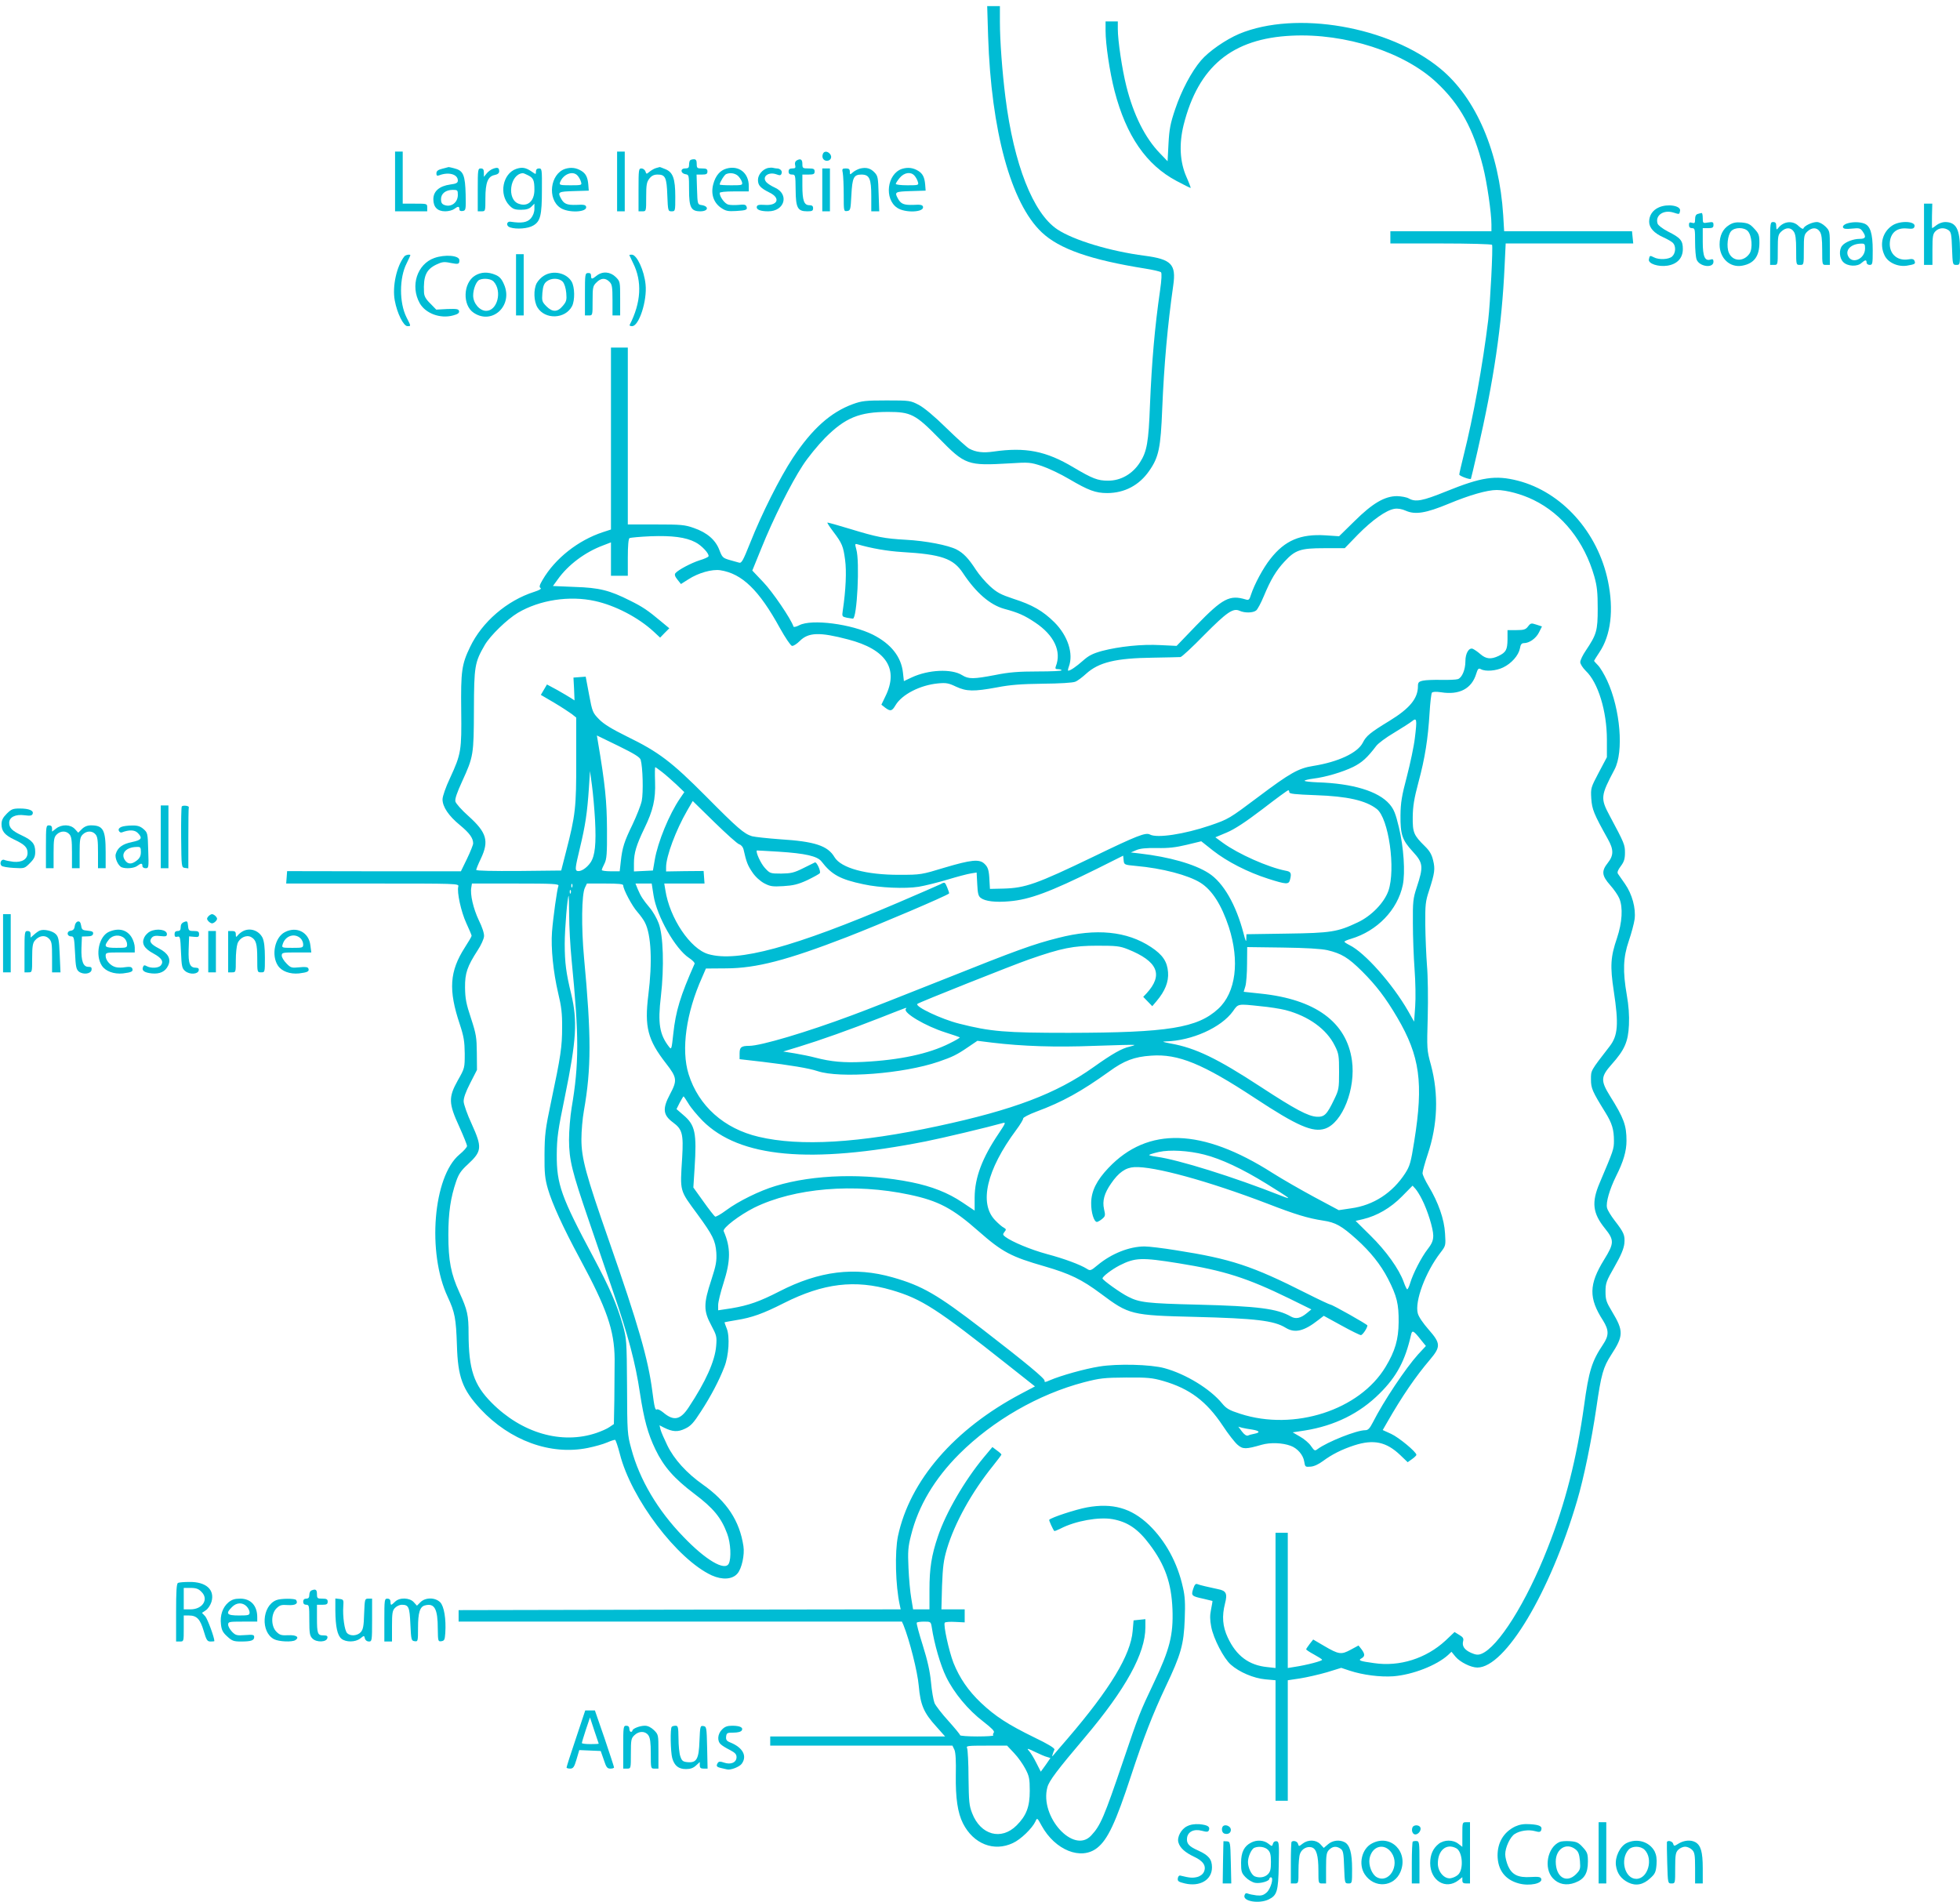 <?xml version="1.0" standalone="no"?>
<!DOCTYPE svg PUBLIC "-//W3C//DTD SVG 20010904//EN"
 "http://www.w3.org/TR/2001/REC-SVG-20010904/DTD/svg10.dtd">
<svg version="1.0" xmlns="http://www.w3.org/2000/svg"
 width="1280pt" height="1242pt" viewBox="0 0 1280 1242"
 preserveAspectRatio="xMidYMid meet">
<g transform="translate(0,1242) scale(0.1,-0.1)"
fill="#00bcd4" stroke="none">
<path d="M6453 12183 c20 -617 149 -1090 350 -1280 115 -109 319 -180 676
-237 51 -8 98 -19 103 -24 6 -6 4 -49 -6 -118 -35 -243 -54 -462 -66 -749 -9
-243 -20 -304 -65 -374 -48 -76 -126 -121 -210 -120 -66 0 -100 13 -225 87
-179 107 -313 133 -522 103 -68 -10 -115 -4 -158 19 -14 7 -81 68 -150 135
-78 77 -146 133 -180 151 -54 28 -59 29 -210 29 -138 0 -162 -3 -220 -24 -145
-53 -266 -161 -392 -351 -84 -127 -204 -366 -278 -553 -49 -122 -57 -137 -75
-131 -11 3 -40 11 -64 18 -40 12 -45 17 -63 64 -25 66 -80 114 -167 144 -59
21 -84 23 -249 23 l-182 0 0 578 0 577 -55 0 -55 0 0 -594 0 -594 -52 -17
c-162 -53 -313 -172 -394 -311 -21 -35 -24 -48 -14 -54 8 -5 -7 -14 -41 -25
-179 -57 -341 -197 -419 -360 -55 -114 -61 -158 -58 -415 3 -260 0 -283 -73
-441 -28 -59 -49 -120 -49 -139 0 -49 40 -108 113 -168 63 -52 87 -85 87 -120
0 -9 -18 -54 -40 -100 l-40 -82 -568 0 -567 1 -3 -41 -3 -40 564 0 c551 0 565
0 560 -19 -10 -38 18 -165 52 -239 19 -41 35 -79 35 -83 0 -5 -20 -39 -44 -76
-100 -156 -109 -277 -33 -503 26 -79 31 -111 32 -190 0 -94 0 -96 -45 -175
-62 -111 -61 -150 9 -302 28 -62 51 -119 51 -127 0 -8 -22 -33 -50 -56 -171
-143 -212 -641 -76 -930 47 -101 54 -140 60 -315 6 -209 36 -289 153 -416 193
-207 458 -304 701 -255 45 9 102 25 127 36 25 11 48 18 52 17 4 -1 18 -42 31
-92 74 -293 375 -689 600 -793 69 -31 135 -27 168 12 28 32 48 123 39 179 -25
166 -109 292 -265 402 -105 74 -188 165 -232 256 -20 41 -40 87 -44 102 l-7
29 29 -15 c56 -28 91 -30 138 -7 37 17 56 38 104 113 64 98 119 203 152 289
30 74 37 201 16 252 -9 22 -15 40 -14 41 2 1 36 7 77 14 101 16 174 42 310
111 258 130 464 155 704 85 197 -58 293 -120 759 -489 l177 -140 -89 -47
c-438 -231 -729 -568 -806 -932 -21 -104 -16 -320 12 -449 l6 -28 -1444 -2
-1443 -3 0 -38 0 -37 1448 0 1447 0 10 -22 c40 -99 92 -305 100 -397 11 -126
33 -177 116 -268 l56 -63 -571 0 -571 0 0 -30 0 -30 595 0 595 0 13 -27 c8
-19 11 -73 9 -166 -2 -149 12 -246 47 -315 68 -134 202 -187 326 -128 51 23
126 96 147 141 11 25 12 25 40 -27 88 -161 258 -229 363 -146 69 54 121 165
222 473 81 246 141 401 226 581 99 208 118 274 124 440 4 103 2 149 -12 208
-35 160 -114 304 -222 408 -116 110 -237 144 -404 114 -75 -14 -231 -65 -247
-81 -3 -3 24 -63 33 -73 2 -2 20 5 42 16 97 50 250 77 339 61 99 -18 166 -64
241 -164 102 -135 143 -253 150 -425 6 -167 -18 -262 -121 -478 -92 -194 -99
-210 -201 -512 -125 -368 -148 -422 -209 -487 -114 -124 -338 123 -286 315 11
42 63 111 246 327 266 315 394 548 394 717 l0 54 -39 -4 -38 -4 -6 -69 c-13
-157 -147 -379 -425 -703 -43 -49 -83 -97 -90 -105 -12 -14 -13 -14 -8 1 3 10
8 24 12 32 3 9 -35 33 -130 79 -172 84 -256 138 -350 227 -83 79 -139 161
-179 260 -30 77 -68 251 -57 263 4 5 35 7 69 5 l61 -3 0 43 0 42 -76 0 -76 0
4 153 c5 127 10 167 32 242 51 170 162 370 299 540 31 39 57 73 57 76 0 3 -13
15 -30 27 l-29 22 -56 -67 c-126 -152 -248 -362 -300 -517 -42 -124 -55 -209
-55 -347 l0 -129 -54 0 -53 0 -12 73 c-7 39 -15 128 -18 197 -5 108 -3 138 17
215 47 190 153 368 315 530 220 219 517 390 814 468 105 27 131 30 276 31 139
1 170 -2 240 -22 174 -50 284 -133 390 -292 36 -55 80 -111 98 -126 34 -29 53
-29 157 1 56 16 136 13 189 -7 44 -16 81 -59 88 -101 6 -37 7 -38 42 -35 22 1
53 16 80 36 58 43 122 76 205 103 127 41 210 23 301 -64 l48 -46 28 20 c16 11
29 24 29 28 0 19 -115 114 -165 137 l-55 25 27 47 c100 175 189 304 281 412
72 85 71 107 -8 197 -36 41 -65 83 -71 106 -21 78 50 269 147 395 36 47 36 47
31 127 -5 93 -44 203 -107 308 -22 36 -40 75 -40 86 0 10 15 66 34 123 65 194
72 392 21 583 -27 98 -27 104 -21 315 3 118 1 269 -5 335 -5 66 -10 185 -11
265 -1 131 1 153 25 225 37 115 40 140 26 197 -9 38 -23 62 -54 92 -73 72 -80
89 -79 191 1 70 9 120 37 225 43 158 63 288 73 455 4 66 11 125 15 131 6 7 26
8 61 3 119 -19 200 24 229 122 10 32 15 37 30 29 30 -17 100 -11 145 11 55 26
101 79 110 124 4 26 11 35 26 35 35 0 78 30 98 69 l20 40 -37 12 c-33 11 -37
10 -54 -12 -15 -20 -27 -24 -76 -24 l-58 0 0 -61 c-1 -68 -10 -84 -59 -108
-49 -23 -81 -20 -118 12 -18 16 -41 31 -50 35 -25 9 -48 -29 -48 -81 0 -55
-22 -108 -49 -117 -12 -4 -61 -6 -109 -5 -48 1 -102 -1 -119 -5 -28 -6 -33
-12 -33 -36 0 -80 -53 -145 -185 -226 -128 -78 -153 -99 -175 -143 -34 -67
-161 -126 -324 -152 -96 -15 -151 -46 -357 -201 -192 -144 -195 -146 -317
-188 -168 -57 -346 -84 -392 -59 -28 15 -83 -6 -370 -145 -372 -179 -444 -204
-586 -208 l-89 -2 -3 50 c-3 72 -9 92 -34 115 -33 31 -87 25 -259 -26 -151
-46 -157 -47 -294 -47 -218 -1 -382 44 -425 115 -44 75 -129 103 -355 117 -82
6 -165 15 -184 20 -52 16 -93 51 -301 261 -225 226 -308 289 -515 390 -101 50
-152 81 -183 113 -41 42 -44 48 -65 161 l-22 117 -40 -3 -40 -3 4 -74 3 -75
-23 15 c-13 9 -54 32 -90 53 l-67 36 -20 -34 -20 -34 87 -51 c47 -28 99 -62
115 -74 l29 -23 0 -280 c1 -306 -5 -358 -66 -594 l-32 -125 -277 -3 c-166 -1
-278 1 -278 7 0 5 13 38 30 73 55 116 39 171 -81 279 -44 39 -82 82 -85 95 -4
16 10 57 44 131 74 162 76 173 77 468 1 285 5 309 71 423 36 62 146 168 216
210 142 84 337 114 504 77 132 -29 282 -107 382 -199 l43 -40 30 31 30 30 -53
44 c-87 73 -121 96 -204 137 -133 67 -200 84 -361 89 l-142 6 32 44 c67 94
177 177 295 221 l52 20 0 -109 0 -109 55 0 55 0 0 119 c0 76 4 122 11 127 6 3
69 9 139 12 139 5 228 -6 291 -39 40 -20 92 -75 86 -92 -1 -5 -27 -17 -58 -26
-56 -18 -139 -62 -158 -84 -7 -9 -4 -21 13 -42 l23 -29 49 31 c65 42 154 67
208 59 142 -22 253 -129 390 -379 34 -61 69 -113 78 -115 9 -2 32 13 51 32 57
57 130 59 316 10 249 -65 332 -192 243 -372 l-26 -54 24 -19 c35 -26 45 -24
68 15 42 71 161 132 278 143 53 5 69 2 117 -21 69 -32 116 -33 268 -5 87 17
158 22 299 24 110 1 196 6 212 13 16 6 47 30 71 52 83 75 193 102 437 105 91
2 171 3 179 4 8 0 78 65 155 144 149 150 189 178 232 158 33 -15 86 -14 107 2
9 6 32 49 51 95 45 108 80 166 134 224 71 77 105 88 261 88 l133 0 86 89 c95
96 184 159 238 168 22 4 49 -1 74 -12 62 -28 133 -16 280 45 137 57 252 90
314 90 63 0 164 -27 241 -65 189 -92 332 -272 397 -500 18 -64 22 -105 22
-210 0 -144 -7 -168 -78 -274 -20 -29 -36 -63 -36 -75 0 -12 16 -37 36 -57 80
-75 138 -263 138 -449 l0 -115 -53 -100 c-52 -99 -53 -101 -49 -170 5 -71 16
-99 108 -264 39 -69 39 -107 0 -156 -43 -54 -39 -84 15 -145 25 -28 52 -67 60
-87 25 -59 19 -157 -15 -259 -42 -123 -46 -182 -21 -347 33 -216 27 -290 -27
-360 -126 -163 -122 -156 -122 -216 0 -58 8 -77 94 -216 44 -71 56 -112 56
-185 0 -55 -3 -62 -94 -277 -53 -125 -45 -196 35 -295 62 -77 61 -97 -5 -204
-100 -162 -102 -251 -7 -398 39 -63 39 -98 0 -156 -73 -109 -93 -172 -124
-400 -48 -344 -122 -637 -238 -930 -139 -355 -324 -649 -434 -691 -21 -8 -36
-6 -66 7 -44 20 -60 44 -52 76 5 18 -1 27 -25 41 l-31 19 -59 -56 c-127 -117
-300 -172 -467 -147 -96 13 -106 18 -80 32 22 13 21 28 -2 59 l-19 24 -52 -28
c-61 -33 -77 -31 -174 26 l-70 41 -23 -29 c-12 -16 -23 -32 -23 -35 0 -3 22
-18 50 -33 27 -15 52 -30 54 -35 5 -7 -100 -35 -181 -47 l-43 -7 0 442 0 441
-40 0 -40 0 0 -441 0 -442 -54 6 c-120 12 -202 73 -258 193 -34 73 -39 139
-18 222 17 65 8 84 -46 94 -61 13 -118 26 -135 33 -11 4 -18 -4 -27 -32 -14
-44 -10 -47 68 -64 30 -7 56 -13 58 -14 1 -1 -3 -26 -9 -55 -8 -39 -8 -67 1
-114 15 -78 82 -207 128 -247 55 -49 149 -89 225 -96 l67 -6 0 -393 0 -394 40
0 40 0 0 393 0 394 80 12 c44 7 123 25 175 40 l94 29 54 -18 c88 -29 201 -43
287 -37 126 10 282 71 357 139 l22 21 27 -33 c30 -35 100 -70 142 -70 182 0
475 490 651 1088 44 147 95 397 126 607 32 222 45 266 97 347 81 124 82 156 6
282 -38 63 -43 78 -43 131 0 55 5 69 59 163 43 75 60 117 64 151 5 55 -3 72
-64 151 -23 30 -46 67 -49 82 -9 34 17 122 59 207 48 95 68 164 68 231 0 101
-17 148 -108 293 -62 100 -60 126 11 206 85 95 108 148 113 258 3 62 -2 126
-14 195 -27 156 -24 245 13 353 17 50 34 113 38 142 9 71 -16 164 -63 231 -20
29 -41 59 -46 66 -6 9 0 25 19 50 21 28 27 47 27 87 0 52 -3 61 -100 242 -61
114 -59 130 32 302 61 116 38 393 -48 580 -19 41 -46 86 -60 100 -14 14 -26
28 -26 29 0 2 16 27 35 56 75 111 95 277 56 465 -66 320 -301 582 -589 656
-146 37 -236 24 -470 -71 -153 -62 -198 -70 -242 -45 -14 8 -48 14 -76 15 -81
0 -160 -46 -279 -164 l-100 -98 -90 6 c-162 10 -264 -33 -358 -153 -48 -60
-105 -167 -127 -234 -10 -33 -15 -38 -34 -32 -106 32 -151 8 -324 -170 l-128
-133 -105 5 c-122 7 -271 -9 -382 -38 -61 -17 -87 -30 -125 -64 -43 -38 -82
-65 -96 -65 -3 0 -1 12 4 26 32 84 -6 202 -94 290 -76 75 -144 114 -269 154
-81 27 -106 40 -151 81 -30 27 -71 75 -92 107 -50 77 -82 110 -128 134 -56 28
-200 56 -330 63 -141 8 -188 17 -365 71 -79 24 -146 43 -148 41 -1 -2 15 -28
38 -58 59 -78 66 -96 78 -185 10 -74 5 -196 -15 -330 -6 -40 -5 -41 26 -48 18
-3 36 -6 40 -6 27 0 46 374 22 453 -9 34 -9 37 6 33 92 -27 196 -45 292 -51
258 -15 336 -42 399 -138 85 -128 176 -207 269 -233 93 -25 133 -43 203 -90
123 -82 173 -188 134 -286 -5 -14 -2 -18 13 -18 12 0 23 -3 25 -7 3 -5 -68 -8
-156 -8 -126 0 -188 -5 -277 -23 -142 -27 -174 -28 -217 -1 -69 43 -220 36
-329 -15 l-51 -24 -6 54 c-11 105 -78 189 -196 249 -140 70 -400 104 -481 62
-19 -10 -36 -14 -38 -9 -16 50 -138 229 -197 290 l-72 76 59 145 c77 192 193
423 270 541 34 53 100 133 147 181 131 131 223 169 411 169 148 0 179 -16 329
-169 175 -179 188 -183 466 -167 123 8 134 7 208 -17 42 -14 123 -52 180 -86
124 -73 172 -91 247 -91 114 0 210 51 275 145 63 90 75 151 85 405 12 289 35
546 72 806 20 138 -12 171 -187 194 -224 29 -463 101 -570 172 -158 105 -284
424 -339 863 -21 167 -36 370 -36 492 l0 103 -42 0 -41 0 6 -197z m2787 -4582
c-6 -53 -30 -166 -52 -251 -34 -128 -41 -172 -42 -255 -1 -125 11 -161 80
-236 69 -75 71 -98 26 -234 -24 -73 -26 -94 -25 -235 0 -85 5 -220 11 -300 6
-80 8 -189 4 -243 l-7 -99 -39 69 c-102 178 -284 383 -383 431 -18 9 -33 19
-33 22 0 4 19 12 43 19 171 51 304 189 338 351 17 82 6 247 -25 376 -22 92
-33 119 -62 153 -73 84 -240 135 -471 142 -46 2 -83 6 -83 10 0 4 25 10 56 14
81 10 190 42 262 77 57 29 90 58 150 137 13 17 64 55 115 85 51 31 103 64 117
75 33 27 35 15 20 -108z m-5056 -143 c14 -48 18 -214 7 -268 -6 -29 -34 -99
-60 -154 -54 -111 -67 -150 -77 -243 l-7 -63 -58 0 c-33 0 -59 4 -59 8 0 5 8
24 18 43 14 29 17 62 16 224 -1 181 -12 294 -60 576 l-6 36 140 -68 c106 -52
141 -74 146 -91z m140 -80 c22 -17 64 -54 93 -81 l52 -50 -28 -41 c-70 -102
-145 -284 -165 -401 l-12 -70 -62 -3 -62 -3 0 54 c0 67 16 119 68 227 57 117
74 190 70 305 -2 52 -1 95 1 95 2 0 22 -14 45 -32z m-438 -313 c8 -157 0 -233
-29 -277 -26 -38 -67 -64 -89 -55 -13 5 -11 24 18 144 37 153 49 235 60 398
l7 110 13 -95 c7 -52 16 -154 20 -225z m4534 181 c0 -10 37 -14 173 -19 205
-7 326 -34 398 -90 78 -60 125 -393 76 -535 -28 -78 -111 -164 -201 -206 -131
-62 -173 -69 -463 -73 l-263 -4 -1 -32 c0 -23 -5 -13 -18 38 -49 187 -132 332
-228 393 -92 59 -257 106 -448 128 l-60 7 35 15 c25 11 64 15 135 14 75 -2
124 4 195 21 l95 23 77 -61 c92 -72 226 -141 361 -184 116 -37 133 -38 141 -8
12 45 7 55 -29 61 -113 22 -309 109 -409 182 l-49 36 74 31 c52 22 121 67 234
153 88 68 163 123 168 123 4 1 7 -5 7 -13z m-3592 -340 c13 -4 25 -19 28 -34
18 -81 27 -104 57 -148 19 -29 50 -57 77 -72 40 -21 54 -23 125 -19 65 4 96
11 157 39 41 20 78 40 82 46 8 13 -21 75 -32 70 -4 -2 -38 -19 -77 -38 -60
-30 -80 -34 -143 -35 -72 0 -74 1 -107 37 -27 29 -62 106 -52 114 1 0 65 -3
142 -8 174 -11 253 -29 280 -64 66 -86 122 -117 275 -149 105 -23 270 -30 360
-16 41 7 126 28 189 47 63 19 131 37 152 40 l37 6 4 -76 c3 -61 7 -78 23 -90
29 -22 96 -30 186 -22 133 11 265 60 572 212 l172 86 3 -30 c3 -29 4 -30 80
-37 172 -15 342 -60 422 -110 76 -48 137 -144 185 -289 72 -223 46 -428 -69
-534 -136 -125 -327 -156 -976 -157 -416 0 -511 8 -716 60 -116 29 -291 112
-273 129 8 9 627 255 728 290 214 75 292 90 446 90 124 0 147 -2 200 -23 197
-79 234 -167 122 -289 l-21 -22 30 -31 29 -30 28 33 c55 65 80 126 75 189 -5
69 -35 114 -111 164 -157 104 -358 124 -606 60 -163 -41 -270 -80 -746 -270
-253 -101 -523 -207 -600 -235 -297 -111 -597 -200 -672 -200 -52 0 -63 -9
-63 -49 l0 -38 148 -17 c183 -22 304 -42 361 -61 147 -49 560 -17 789 61 93
32 120 45 196 97 l59 40 96 -12 c200 -24 414 -31 670 -21 140 5 256 8 259 6 2
-2 -12 -7 -30 -11 -51 -11 -113 -46 -238 -135 -242 -172 -521 -278 -1015 -384
-515 -111 -899 -134 -1170 -70 -227 53 -393 202 -458 409 -50 160 -16 401 88
632 l25 58 133 1 c197 1 396 53 787 204 221 86 648 268 668 285 2 2 -4 19 -12
39 -15 36 -16 37 -43 22 -15 -7 -140 -62 -276 -120 -683 -292 -1051 -392
-1241 -337 -118 34 -253 235 -281 419 l-7 42 132 0 131 0 -3 41 -3 41 -122 -1
-123 -2 0 28 c0 71 64 242 138 370 l36 62 141 -138 c78 -76 151 -142 163 -145z
m-1181 -271 c-9 -21 -35 -209 -42 -300 -8 -105 8 -263 40 -400 21 -86 27 -135
26 -225 0 -126 -9 -187 -72 -485 -38 -180 -42 -214 -43 -345 -1 -122 3 -157
22 -224 28 -96 98 -250 209 -456 176 -326 225 -466 227 -655 0 -60 -1 -181 -2
-267 l-3 -158 -28 -19 c-15 -11 -54 -28 -86 -39 -227 -77 -488 -1 -685 198
-116 117 -149 217 -150 450 0 121 -7 154 -60 270 -55 120 -72 207 -72 375 0
147 15 245 51 350 16 47 32 71 75 110 94 87 96 111 26 266 -28 60 -51 126 -52
145 -1 23 13 63 43 121 l44 86 -1 111 c-1 100 -4 122 -38 226 -32 95 -38 130
-39 200 -1 95 14 138 83 245 22 33 40 74 41 90 2 18 -12 61 -34 105 -36 76
-58 170 -49 215 l4 25 285 0 c246 0 284 -2 280 -15z m90 -7 c-3 -8 -6 -5 -6 6
-1 11 2 17 5 13 3 -3 4 -12 1 -19z m333 10 c0 -26 59 -137 93 -174 19 -22 41
-52 49 -69 41 -80 49 -258 22 -473 -26 -209 -4 -293 115 -446 73 -94 75 -111
26 -203 -50 -94 -45 -135 20 -183 61 -45 69 -75 60 -230 -14 -226 -19 -208
100 -370 100 -137 117 -171 123 -250 3 -55 -1 -82 -33 -180 -51 -154 -51 -201
0 -295 35 -66 37 -74 32 -135 -8 -99 -69 -234 -179 -400 -55 -84 -98 -92 -167
-34 -17 14 -35 23 -40 20 -12 -8 -17 10 -31 119 -27 209 -92 435 -283 982
-151 432 -180 539 -180 663 0 52 7 136 16 185 49 277 49 489 1 1002 -18 196
-16 412 6 456 l13 27 119 0 c88 0 118 -3 118 -12z m198 -65 c21 -136 142 -350
232 -409 23 -15 39 -32 36 -38 -93 -210 -123 -308 -139 -457 -11 -102 -12
-106 -28 -85 -62 80 -74 153 -53 329 22 191 16 400 -15 479 -12 32 -38 77 -58
100 -46 55 -58 75 -78 121 l-15 37 53 0 53 0 12 -77z m-541 15 c-3 -8 -6 -5
-6 6 -1 11 2 17 5 13 3 -3 4 -12 1 -19z m-10 -145 c0 -71 7 -202 16 -293 49
-499 49 -677 0 -965 -9 -55 -17 -149 -17 -210 1 -132 19 -204 129 -525 40
-118 112 -327 159 -465 100 -292 146 -466 175 -661 27 -176 52 -267 101 -369
55 -114 122 -190 254 -290 125 -94 176 -156 215 -261 23 -60 28 -162 10 -196
-26 -49 -151 24 -297 177 -167 172 -286 374 -339 573 -26 94 -27 107 -28 407
-2 302 -3 312 -28 403 -38 133 -86 243 -192 442 -210 393 -240 476 -239 670 1
110 7 156 53 378 76 372 83 496 41 672 -33 135 -42 203 -42 327 0 98 18 313
26 313 1 0 2 -57 3 -127z m4951 -228 c93 -22 136 -48 227 -138 93 -93 154
-173 230 -302 148 -252 172 -427 111 -807 -22 -140 -29 -163 -59 -210 -83
-128 -207 -209 -353 -229 l-81 -12 -159 85 c-87 47 -211 118 -274 158 -459
293 -814 304 -1071 33 -77 -81 -112 -151 -113 -228 -1 -62 18 -125 38 -125 6
1 21 9 34 20 20 17 22 22 12 64 -12 54 2 104 46 167 49 72 95 104 152 107 126
7 481 -90 868 -238 183 -71 266 -96 364 -111 82 -12 121 -34 219 -122 90 -81
158 -166 205 -257 59 -115 71 -166 70 -285 -1 -112 -23 -188 -85 -291 -170
-283 -597 -421 -949 -307 -72 23 -91 34 -119 68 -78 95 -237 192 -376 230 -91
25 -309 30 -425 11 -95 -15 -252 -59 -324 -90 -28 -13 -37 -14 -34 -4 5 13
-121 117 -407 338 -295 227 -392 283 -585 338 -249 71 -481 42 -741 -92 -129
-66 -200 -91 -313 -110 l-86 -13 0 35 c0 19 16 84 35 143 47 147 48 231 1 339
-8 20 102 104 199 153 262 129 654 162 1015 85 188 -40 280 -88 450 -238 157
-138 213 -167 432 -230 165 -48 242 -85 368 -179 183 -137 198 -141 615 -151
394 -10 515 -24 591 -71 60 -37 120 -23 214 51 l35 27 115 -63 c63 -35 121
-63 127 -63 11 -1 43 47 43 63 0 7 -229 136 -241 136 -5 0 -76 33 -157 74
-356 180 -494 225 -851 281 -86 14 -178 25 -206 25 -100 0 -217 -47 -307 -122
-44 -37 -49 -38 -70 -24 -43 27 -147 66 -260 96 -107 29 -229 80 -273 113 -17
13 -17 17 -5 32 12 15 12 18 -5 28 -11 5 -36 27 -56 48 -107 110 -56 329 137
589 27 36 47 70 46 76 -1 6 37 26 85 44 173 64 296 133 476 262 97 71 165 97
275 104 176 13 337 -53 677 -277 278 -183 378 -226 458 -200 114 38 202 262
176 446 -35 250 -239 399 -595 436 l-112 12 11 36 c6 20 11 86 11 146 l1 110
230 -3 c154 -2 251 -8 293 -17z m-437 -366 c57 -5 131 -17 163 -25 151 -39
270 -125 323 -233 26 -51 28 -66 28 -171 0 -109 -2 -118 -32 -180 -48 -100
-64 -115 -113 -113 -57 3 -140 47 -368 196 -283 185 -424 253 -585 282 -53 10
-62 13 -35 14 171 4 363 90 440 197 35 50 30 49 179 33z m-2316 -19 c-16 -25
129 -111 258 -152 51 -16 94 -31 95 -33 2 -2 -28 -20 -67 -39 -135 -68 -325
-109 -566 -121 -124 -6 -206 1 -310 28 -33 9 -94 21 -135 28 l-75 12 105 32
c137 42 326 109 530 189 191 75 173 69 165 56z m-1419 -617 c15 -26 57 -76 93
-113 241 -240 701 -283 1456 -134 107 21 409 93 504 120 21 6 18 -1 -26 -67
-109 -161 -157 -289 -158 -419 l0 -86 -79 53 c-95 64 -200 105 -332 132 -303
61 -640 52 -889 -24 -104 -31 -244 -100 -323 -159 -35 -26 -67 -44 -72 -41 -5
3 -40 47 -76 98 l-66 92 8 125 c15 232 4 283 -73 348 l-45 39 21 42 c12 22 23
41 25 41 2 0 16 -21 32 -47z m3368 -333 c111 -28 249 -93 406 -190 161 -100
172 -108 100 -80 -316 125 -676 237 -818 256 -29 4 -50 9 -47 12 3 3 31 12 63
19 72 16 194 9 296 -17z m1422 -292 c37 -72 74 -192 74 -237 0 -31 -8 -52 -36
-88 -42 -54 -96 -160 -114 -220 -7 -24 -16 -43 -20 -43 -3 0 -14 22 -23 48
-30 84 -115 203 -217 303 l-97 96 48 11 c92 22 180 73 254 148 l70 71 19 -21
c10 -11 29 -42 42 -68z m-1588 -418 c298 -48 445 -95 722 -230 l144 -71 -29
-24 c-41 -34 -72 -41 -104 -23 -90 52 -215 68 -611 78 -330 8 -379 14 -453 52
-49 24 -167 109 -167 119 0 13 61 59 111 85 103 52 144 53 387 14z m1583 -502
l31 -38 -51 -55 c-82 -91 -225 -305 -296 -445 -20 -39 -31 -50 -49 -50 -57 0
-247 -76 -311 -123 -18 -14 -21 -12 -43 19 -12 19 -45 47 -72 62 l-48 28 79
12 c195 31 359 112 489 242 112 111 167 215 205 383 7 33 16 29 66 -35z
m-1103 -584 c48 -8 55 -19 15 -27 -16 -3 -35 -8 -43 -12 -10 -3 -24 6 -39 26
l-24 32 24 -7 c13 -3 43 -9 67 -12z m-2093 -1291 c16 -108 57 -249 94 -324 51
-105 144 -217 244 -293 55 -43 74 -62 67 -71 -5 -6 -7 -15 -3 -18 3 -4 -44 -7
-105 -7 -62 0 -112 4 -112 8 0 5 -34 46 -76 93 -42 46 -83 99 -91 117 -7 18
-18 79 -23 136 -7 73 -23 143 -54 242 -24 76 -42 142 -39 147 2 4 24 7 48 7
43 0 44 -1 50 -37z m538 -822 c25 -26 58 -73 73 -102 25 -47 29 -65 29 -144 0
-104 -22 -162 -86 -226 -100 -100 -235 -63 -290 79 -20 50 -22 78 -24 232 0
96 -5 183 -9 193 -8 16 2 17 127 17 l134 0 46 -49z m143 5 c27 -13 59 -27 72
-30 l22 -7 -31 -45 -32 -44 -29 57 c-16 32 -36 65 -45 75 -21 23 -17 23 43 -6z"/>
<path d="M7220 12220 c0 -89 27 -271 59 -395 76 -292 207 -482 405 -587 49
-26 91 -47 92 -45 1 1 -11 34 -28 72 -43 98 -49 215 -18 340 96 381 317 564
706 582 350 17 736 -108 946 -306 153 -143 241 -304 303 -550 26 -102 55 -302
55 -377 l0 -44 -330 0 -330 0 0 -40 0 -40 329 0 c182 0 332 -4 335 -9 7 -11
-12 -385 -25 -491 -36 -296 -99 -640 -160 -882 -16 -64 -29 -121 -29 -127 0
-9 70 -35 76 -28 1 1 20 81 42 177 108 469 160 821 178 1213 l7 147 416 0 417
0 -4 40 -4 40 -418 0 -417 0 -6 103 c-26 413 -177 767 -411 959 -334 276 -943
381 -1313 227 -89 -38 -199 -114 -250 -174 -63 -74 -128 -198 -168 -317 -32
-94 -39 -132 -44 -227 l-6 -114 -50 52 c-97 100 -172 250 -219 437 -28 111
-56 299 -56 374 l0 50 -40 0 -40 0 0 -60z"/>
<path d="M2580 11235 l0 -195 105 0 105 0 0 25 c0 25 -1 25 -80 25 l-80 0 0
170 0 170 -25 0 -25 0 0 -195z"/>
<path d="M4030 11235 l0 -195 25 0 25 0 0 195 0 195 -25 0 -25 0 0 -195z"/>
<path d="M5374 11415 c-9 -23 3 -45 26 -45 25 0 37 25 20 45 -16 19 -39 19
-46 0z"/>
<path d="M4507 11373 c-4 -3 -7 -17 -7 -30 0 -18 -5 -23 -26 -23 -33 0 -30
-33 4 -38 21 -3 22 -7 22 -103 0 -114 13 -139 74 -139 53 0 58 34 6 41 -24 4
-25 6 -28 102 l-3 97 36 0 c28 0 35 4 35 20 0 16 -7 20 -35 20 -32 0 -35 2
-35 30 0 22 -5 30 -18 30 -10 0 -22 -3 -25 -7z"/>
<path d="M5201 11371 c-8 -5 -12 -18 -8 -30 4 -17 1 -21 -19 -21 -17 0 -24 -6
-24 -20 0 -14 7 -20 23 -20 21 0 22 -3 23 -100 1 -118 13 -140 76 -140 31 0
38 3 38 20 0 15 -7 20 -25 20 -34 0 -45 31 -45 126 l0 74 40 0 c33 0 40 3 40
20 0 17 -7 20 -40 20 -38 0 -40 2 -40 30 0 30 -13 37 -39 21z"/>
<path d="M2888 11318 c-28 -7 -38 -15 -38 -30 0 -15 4 -18 18 -13 62 24 122 7
122 -34 0 -15 -10 -21 -50 -26 -71 -10 -110 -44 -110 -96 0 -52 27 -79 78 -79
21 0 47 7 58 15 25 19 34 19 34 -1 0 -10 7 -14 21 -12 21 3 22 8 20 107 -3
125 -15 156 -69 170 -20 6 -39 10 -42 10 -3 -1 -22 -6 -42 -11z m102 -171 c0
-50 -44 -82 -87 -66 -17 6 -23 16 -23 38 0 37 31 61 77 61 31 0 33 -2 33 -33z"/>
<path d="M3220 11318 c-14 -5 -33 -19 -42 -31 l-18 -22 0 28 c0 20 -5 27 -20
27 -19 0 -20 -7 -20 -140 l0 -140 25 0 c25 0 25 1 25 85 0 103 16 143 60 152
20 4 30 12 30 24 0 24 -10 28 -40 17z"/>
<path d="M3371 11317 c-88 -31 -114 -166 -45 -238 23 -24 36 -29 76 -29 35 0
54 6 68 20 l20 20 0 -34 c0 -22 -9 -45 -23 -62 -24 -27 -60 -33 -132 -22 -28
4 -32 -28 -4 -37 42 -14 118 -8 151 12 47 27 57 66 57 231 1 136 0 142 -19
142 -13 0 -20 -7 -20 -20 0 -20 0 -20 -27 -1 -39 27 -63 31 -102 18z m78 -42
c34 -17 41 -32 41 -94 0 -75 -44 -114 -104 -91 -78 29 -56 192 27 199 4 1 21
-6 36 -14z"/>
<path d="M3690 11317 c-97 -33 -117 -196 -31 -254 51 -35 176 -30 169 6 -3 13
-15 16 -63 13 -63 -2 -83 6 -103 45 -21 39 -15 42 86 45 l97 3 -3 39 c-4 48
-16 72 -45 90 -34 21 -69 25 -107 13z m82 -44 c9 -10 19 -28 22 -40 7 -22 6
-23 -68 -23 -67 0 -75 2 -69 18 20 55 84 80 115 45z"/>
<path d="M4283 11322 c-13 -4 -31 -15 -42 -24 -19 -16 -20 -16 -26 3 -4 10
-15 19 -26 19 -18 0 -19 -8 -19 -140 l0 -140 25 0 c25 0 25 0 25 94 0 79 3 97
21 120 15 19 30 26 54 26 50 0 59 -19 63 -136 4 -102 5 -104 28 -104 24 0 24
2 24 95 0 118 -15 160 -64 180 -20 8 -37 15 -38 14 -2 -1 -13 -4 -25 -7z"/>
<path d="M4744 11319 c-42 -12 -71 -46 -86 -102 -17 -64 2 -121 52 -155 30
-20 44 -23 97 -20 68 4 76 8 68 30 -5 12 -17 14 -50 10 -24 -2 -55 -2 -69 2
-23 6 -56 50 -56 76 0 6 35 10 95 10 l95 0 0 35 c0 86 -65 137 -146 114z m74
-46 c11 -10 23 -28 27 -40 6 -22 4 -23 -69 -23 -42 0 -76 2 -76 5 0 14 31 64
42 68 26 11 56 6 76 -10z"/>
<path d="M5015 11323 c-35 -9 -65 -44 -65 -78 0 -36 16 -53 78 -84 72 -36 50
-86 -35 -79 -38 2 -48 0 -51 -13 -3 -18 24 -29 75 -29 108 0 139 112 43 155
-22 10 -46 25 -55 35 -32 36 14 71 67 51 21 -8 28 -7 32 6 7 16 -9 33 -31 33
-6 0 -17 2 -25 4 -7 2 -22 1 -33 -1z"/>
<path d="M5616 11319 c-15 -4 -37 -16 -47 -25 -18 -16 -19 -16 -19 4 0 17 -6
22 -26 22 -24 0 -26 -3 -20 -31 3 -17 6 -81 6 -141 0 -108 0 -109 23 -106 21
3 22 9 27 104 6 114 15 134 66 134 52 0 64 -27 64 -142 l0 -98 26 0 26 0 -4
114 c-3 104 -5 117 -26 139 -27 29 -56 36 -96 26z"/>
<path d="M5890 11317 c-97 -33 -117 -196 -31 -254 51 -35 176 -30 169 6 -3 13
-15 16 -63 13 -63 -2 -83 6 -103 45 -21 39 -15 42 86 45 l97 3 -3 39 c-4 48
-16 72 -45 90 -34 21 -69 25 -107 13z m82 -44 c9 -10 19 -28 22 -40 7 -22 6
-23 -68 -23 -42 0 -76 4 -76 9 0 5 12 23 26 40 30 35 72 41 96 14z"/>
<path d="M5370 11180 l0 -140 25 0 25 0 0 140 0 140 -25 0 -25 0 0 -140z"/>
<path d="M12565 10890 l0 -200 28 0 27 0 0 100 c0 87 3 103 20 120 23 23 58
26 86 6 16 -12 19 -29 22 -120 4 -104 4 -106 28 -106 24 0 24 1 24 95 0 139
-25 185 -98 185 -16 0 -41 -9 -55 -20 -14 -11 -27 -20 -29 -20 -1 0 -2 36 -1
80 l2 80 -27 0 -27 0 0 -200z"/>
<path d="M10834 11066 c-41 -18 -64 -52 -64 -94 0 -40 32 -75 95 -103 24 -11
51 -26 60 -35 21 -21 19 -67 -5 -89 -22 -20 -87 -23 -120 -5 -25 13 -27 12
-32 -15 -4 -27 61 -49 121 -40 64 10 101 49 101 109 0 55 -15 73 -99 115 -34
18 -62 39 -66 51 -17 53 38 92 103 72 41 -13 39 -13 44 12 5 33 -81 47 -138
22z"/>
<path d="M11088 11023 c-12 -3 -18 -14 -18 -34 0 -26 -3 -29 -20 -24 -16 5
-20 2 -20 -14 0 -14 6 -21 20 -21 19 0 20 -7 20 -89 0 -49 4 -101 10 -116 18
-47 110 -59 110 -14 0 15 -5 19 -19 14 -37 -12 -51 19 -51 116 l0 89 35 0 c29
0 35 4 35 21 0 19 -4 21 -35 16 -34 -6 -35 -5 -35 29 0 19 -3 33 -7 33 -5 -1
-16 -3 -25 -6z"/>
<path d="M11293 10951 c-42 -26 -63 -69 -63 -128 0 -90 68 -153 148 -138 77
14 112 61 112 150 0 49 -4 60 -33 91 -28 31 -41 37 -83 41 -37 3 -57 -1 -81
-16z m122 -41 c26 -29 32 -113 11 -145 -38 -57 -112 -54 -136 6 -16 38 -7 114
15 139 24 27 86 27 110 0z"/>
<path d="M11560 10830 l0 -140 25 0 c25 0 25 0 25 98 0 90 2 100 23 120 30 28
62 28 81 0 12 -17 16 -48 16 -120 0 -98 0 -98 25 -98 25 0 25 0 25 98 0 90 2
100 23 120 30 28 62 28 81 0 12 -17 16 -48 16 -120 0 -98 0 -98 25 -98 l25 0
0 111 c0 109 0 111 -29 140 -18 17 -40 29 -56 29 -30 0 -81 -24 -87 -41 -2 -7
-14 -2 -31 14 -38 39 -99 33 -134 -12 -11 -14 -12 -12 -13 12 0 20 -5 27 -20
27 -19 0 -20 -7 -20 -140z"/>
<path d="M12058 10959 c-16 -6 -25 -16 -22 -24 4 -10 19 -12 58 -8 48 5 55 3
70 -18 25 -36 20 -49 -19 -49 -42 0 -94 -20 -114 -44 -23 -27 -19 -83 7 -108
28 -28 92 -31 119 -5 24 21 33 22 33 2 0 -8 9 -15 20 -15 19 0 20 7 20 95 0
111 -16 160 -55 175 -32 12 -81 12 -117 -1z m122 -161 c0 -72 -90 -108 -113
-45 -14 39 26 75 86 76 24 1 27 -3 27 -31z"/>
<path d="M12362 10950 c-67 -41 -90 -124 -55 -197 22 -48 87 -77 146 -68 53 9
58 12 50 31 -4 12 -15 15 -41 10 -77 -12 -131 43 -119 122 9 56 48 85 108 80
39 -4 48 -2 52 13 9 34 -89 40 -141 9z"/>
<path d="M2641 10746 c-51 -64 -80 -197 -63 -288 15 -83 57 -168 83 -168 24 0
24 -2 -7 59 -47 95 -47 257 2 352 13 27 24 50 24 52 0 8 -31 3 -39 -7z"/>
<path d="M3370 10560 l0 -200 25 0 25 0 0 200 0 200 -25 0 -25 0 0 -200z"/>
<path d="M4110 10754 c0 -1 11 -24 24 -51 61 -121 53 -259 -22 -405 -2 -5 5
-8 16 -8 45 0 99 166 88 272 -9 92 -57 195 -90 195 -9 0 -16 -1 -16 -3z"/>
<path d="M2836 10735 c-112 -40 -158 -182 -95 -295 38 -67 134 -103 218 -80
31 8 41 16 39 28 -3 14 -14 16 -76 14 l-73 -4 -39 40 c-30 29 -40 49 -41 73
-5 106 14 149 80 181 38 18 51 20 93 11 52 -10 58 -9 58 18 0 31 -94 39 -164
14z"/>
<path d="M3102 10620 c-78 -48 -83 -194 -8 -243 122 -81 259 49 197 187 -15
35 -29 50 -55 61 -49 21 -95 19 -134 -5z m122 -39 c57 -63 24 -191 -49 -191
-43 0 -85 50 -85 100 0 43 21 95 42 103 30 12 76 6 92 -12z"/>
<path d="M3553 10620 c-18 -10 -39 -33 -48 -49 -22 -43 -19 -119 5 -159 50
-81 182 -76 226 9 19 38 18 124 -3 160 -34 57 -120 76 -180 39z m122 -40 c11
-12 20 -41 23 -73 4 -46 1 -57 -23 -85 -34 -41 -67 -42 -107 -2 -28 29 -30 35
-26 87 4 43 10 61 28 75 30 24 82 23 105 -2z"/>
<path d="M3820 10498 l0 -138 25 0 c25 0 25 0 25 95 0 88 2 98 25 120 29 30
58 32 85 5 17 -17 20 -33 20 -120 l0 -100 25 0 25 0 0 111 c0 109 0 111 -29
140 -36 35 -86 39 -124 9 -31 -25 -37 -25 -37 -1 0 14 -6 19 -20 18 -19 -1
-20 -8 -20 -139z"/>
<path d="M1050 6955 l0 -205 25 0 25 0 0 205 0 205 -25 0 -25 0 0 -205z"/>
<path d="M1187 7153 c-3 -5 -5 -97 -4 -204 2 -193 2 -194 25 -197 l22 -3 0
195 c0 108 1 199 3 204 3 10 -40 15 -46 5z"/>
<path d="M44 7106 c-25 -25 -34 -43 -34 -68 0 -46 20 -71 83 -101 68 -32 87
-51 87 -87 0 -41 -36 -63 -92 -58 -24 3 -50 8 -59 12 -20 9 -35 -22 -19 -38 6
-6 42 -12 80 -14 69 -4 70 -4 105 31 28 28 35 43 35 74 0 52 -19 75 -87 107
-64 30 -83 49 -83 83 0 36 41 57 99 49 38 -5 50 -3 54 9 9 21 -23 35 -83 35
-46 0 -56 -4 -86 -34z"/>
<path d="M300 6890 l0 -140 25 0 25 0 0 100 c0 87 3 103 20 120 25 25 62 26
83 2 14 -15 17 -40 17 -120 l0 -102 25 0 25 0 0 100 c0 87 3 103 20 120 25 25
62 26 83 2 14 -15 17 -40 17 -120 l0 -102 25 0 25 0 0 105 c0 146 -16 175 -96
175 -23 0 -43 -8 -59 -24 l-24 -24 -22 24 c-29 31 -86 32 -123 3 l-26 -20 0
20 c0 14 -6 21 -20 21 -19 0 -20 -7 -20 -140z"/>
<path d="M793 7020 c-15 -6 -21 -15 -17 -25 4 -9 12 -14 20 -11 47 18 83 17
103 -3 34 -34 26 -47 -37 -60 -61 -12 -94 -36 -106 -78 -8 -26 16 -78 39 -87
29 -11 81 -6 101 9 25 19 34 19 34 0 0 -9 9 -15 21 -15 20 0 21 4 17 116 -3
113 -4 116 -31 140 -21 18 -39 24 -75 23 -26 0 -57 -4 -69 -9z m127 -164 c0
-25 -7 -40 -26 -55 -35 -28 -60 -26 -79 3 -28 43 9 84 78 85 24 1 27 -2 27
-33z"/>
<path d="M20 6260 l0 -190 25 0 25 0 0 190 0 190 -25 0 -25 0 0 -190z"/>
<path d="M1360 6435 c-10 -12 -10 -18 0 -30 7 -8 18 -15 25 -15 7 0 18 7 25
15 10 12 10 18 0 30 -7 8 -18 15 -25 15 -7 0 -18 -7 -25 -15z"/>
<path d="M508 6402 c-10 -2 -18 -15 -20 -30 -2 -19 -10 -28 -26 -30 -29 -4
-26 -37 3 -37 18 0 20 -9 25 -107 4 -92 8 -109 25 -123 29 -22 79 -15 83 11 2
16 -2 20 -20 20 -34 -1 -49 37 -46 124 l3 74 35 1 c24 0 36 5 38 17 2 13 -5
17 -35 20 -34 3 -39 6 -43 33 -4 22 -10 30 -22 27z"/>
<path d="M1203 6399 c-16 -6 -23 -17 -23 -34 0 -18 -5 -25 -20 -25 -14 0 -20
-7 -20 -21 0 -16 5 -20 19 -16 17 4 19 -4 23 -101 4 -95 7 -107 28 -124 29
-24 83 -21 88 5 2 11 -3 17 -17 17 -41 0 -52 26 -49 119 l3 86 33 -3 c27 -3
32 0 32 17 0 17 -6 21 -34 21 -32 0 -35 3 -38 34 -3 30 -5 33 -25 25z"/>
<path d="M260 6343 c-8 -3 -25 -15 -37 -26 l-23 -20 0 21 c0 15 -6 22 -20 22
-19 0 -20 -7 -20 -135 l0 -135 25 0 c25 0 25 0 25 94 0 75 4 98 18 114 27 32
66 38 91 13 19 -19 21 -33 21 -121 l0 -100 28 0 27 0 -5 115 c-4 98 -8 117
-26 135 -21 21 -77 34 -104 23z"/>
<path d="M712 6335 c-66 -29 -92 -152 -47 -221 24 -37 79 -57 138 -51 57 7 68
13 61 32 -5 11 -16 13 -45 9 -21 -4 -49 -4 -63 0 -34 8 -66 44 -66 73 0 22 2
23 95 23 l95 0 0 33 c0 17 -9 47 -20 65 -31 51 -85 64 -148 37z m100 -42 c10
-9 18 -27 18 -40 0 -22 -3 -23 -70 -23 -78 0 -85 8 -49 54 24 31 72 35 101 9z"/>
<path d="M980 6337 c-14 -7 -31 -24 -38 -39 -19 -40 -1 -72 60 -105 54 -29 69
-53 48 -78 -14 -17 -63 -20 -91 -5 -15 9 -21 7 -25 -5 -10 -24 9 -37 58 -42
52 -5 88 12 106 51 21 43 0 81 -60 112 -54 28 -67 46 -47 70 10 12 25 15 56
11 36 -4 43 -2 43 13 0 29 -66 39 -110 17z"/>
<path d="M1585 6338 c-11 -6 -26 -18 -32 -26 -11 -14 -13 -13 -13 6 0 17 -6
22 -25 22 l-25 0 0 -135 0 -135 25 0 c25 0 25 1 25 79 0 43 5 92 11 109 13 37
57 59 88 43 33 -18 41 -44 41 -140 0 -90 0 -91 25 -91 25 0 25 0 25 96 0 66
-5 106 -15 129 -24 49 -83 69 -130 43z"/>
<path d="M1861 6333 c-66 -33 -91 -151 -46 -219 24 -37 79 -57 138 -51 56 7
68 13 61 32 -4 10 -19 12 -59 8 -50 -5 -56 -4 -84 25 -17 17 -31 40 -31 51 0
20 5 21 96 21 l97 0 -6 46 c-9 85 -89 127 -166 87z m101 -40 c10 -9 18 -27 18
-40 0 -22 -3 -23 -71 -23 -68 0 -70 1 -63 23 16 55 76 76 116 40z"/>
<path d="M1360 6205 l0 -135 25 0 25 0 0 135 0 135 -25 0 -25 0 0 -135z"/>
<path d="M1163 2083 c-10 -3 -13 -52 -13 -194 l0 -189 25 0 c25 0 25 1 25 85
l0 85 33 0 c52 0 74 -23 97 -100 18 -62 24 -70 45 -70 14 0 25 1 25 3 0 24
-45 146 -60 162 l-21 22 25 17 c14 9 30 33 37 55 23 79 -35 132 -146 130 -33
0 -66 -3 -72 -6z m153 -59 c49 -48 7 -114 -72 -114 l-44 0 0 70 0 70 45 0 c36
0 52 -6 71 -26z"/>
<path d="M2033 2033 c-7 -2 -13 -16 -13 -29 0 -17 -6 -24 -20 -24 -13 0 -20
-7 -20 -20 0 -13 7 -20 20 -20 19 0 20 -7 20 -100 0 -88 3 -103 21 -121 26
-26 92 -24 97 4 3 13 -3 17 -26 17 -38 0 -42 11 -42 116 l0 84 35 0 c28 0 35
4 35 20 0 16 -7 20 -35 20 -32 0 -35 2 -35 30 0 29 -9 35 -37 23z"/>
<path d="M1491 1955 c-37 -32 -55 -84 -48 -143 4 -37 12 -53 41 -79 31 -29 43
-33 90 -33 66 0 86 7 86 29 0 15 -8 17 -59 13 -54 -4 -62 -2 -85 21 -14 15
-26 35 -26 47 0 19 6 20 95 20 l95 0 0 29 c0 75 -42 121 -111 121 -36 0 -55
-6 -78 -25z m119 -25 c11 -11 20 -29 20 -40 0 -18 -7 -20 -70 -20 -79 0 -89
12 -45 55 29 30 68 32 95 5z"/>
<path d="M1804 1970 c-94 -38 -103 -209 -14 -255 31 -16 117 -20 139 -6 29 19
6 35 -47 32 -44 -2 -55 1 -77 23 -36 36 -36 116 0 152 22 22 33 25 75 22 49
-3 69 9 54 33 -7 11 -102 11 -130 -1z"/>
<path d="M2190 1903 c1 -106 13 -163 40 -185 30 -24 91 -23 123 2 25 20 25 20
30 0 3 -12 14 -20 26 -20 20 0 21 5 21 140 l0 140 -24 0 c-24 0 -24 -2 -28
-99 -2 -80 -7 -103 -22 -120 -22 -24 -68 -28 -89 -6 -17 16 -30 111 -25 176 3
41 1 44 -25 47 l-27 3 0 -78z"/>
<path d="M2510 1840 l0 -140 25 0 25 0 0 100 c0 87 3 103 20 120 11 11 30 20
43 20 46 0 52 -13 57 -127 5 -103 6 -108 28 -111 21 -3 22 -1 22 87 0 100 12
139 46 147 62 16 83 -23 83 -154 1 -81 2 -83 24 -80 19 3 22 10 25 53 6 93 -8
175 -33 201 -33 33 -97 33 -129 1 l-23 -23 -21 23 c-27 30 -93 32 -122 3 -11
-11 -22 -20 -25 -20 -3 0 -5 9 -5 20 0 13 -7 20 -20 20 -19 0 -20 -7 -20 -140z"/>
<path d="M3761 1067 c-34 -100 -61 -185 -61 -190 0 -4 11 -7 23 -7 20 0 27 9
42 60 l18 61 70 -3 70 -3 20 -57 c16 -49 22 -58 43 -58 13 0 24 3 24 8 0 4
-28 89 -62 190 l-63 182 -31 0 -32 0 -61 -183z m149 -34 c0 -2 -25 -3 -55 -3
-30 0 -55 3 -55 7 0 5 12 44 26 87 l27 80 28 -85 c16 -46 29 -85 29 -86z"/>
<path d="M4070 1010 l0 -140 25 0 c25 0 25 0 25 98 0 90 2 100 23 120 30 29
71 28 91 0 12 -17 16 -48 16 -120 0 -98 0 -98 25 -98 l25 0 0 111 c0 109 0
111 -29 140 -20 19 -40 29 -60 29 -33 0 -81 -19 -81 -32 0 -4 -4 -8 -10 -8 -5
0 -10 9 -10 20 0 13 -7 20 -20 20 -19 0 -20 -7 -20 -140z"/>
<path d="M4387 1143 c-11 -10 -8 -164 3 -204 14 -50 41 -72 90 -72 29 0 48 7
65 23 l25 23 0 -21 c0 -17 6 -22 25 -22 l26 0 -3 138 c-3 132 -4 137 -25 140
-20 3 -21 -1 -25 -96 -4 -119 -18 -145 -77 -140 -31 3 -38 8 -48 38 -7 19 -12
72 -12 118 -1 73 -3 82 -19 82 -10 0 -22 -3 -25 -7z"/>
<path d="M4715 1125 c-29 -29 -33 -75 -7 -97 9 -9 36 -25 60 -37 32 -17 42
-27 42 -46 0 -35 -37 -51 -81 -36 -25 9 -34 8 -41 -1 -13 -21 -9 -27 20 -34
15 -3 32 -7 39 -9 23 -7 83 16 98 38 35 50 6 104 -74 137 -26 10 -31 18 -29
39 3 24 7 26 48 26 27 0 48 5 54 14 12 19 -11 31 -62 31 -32 0 -49 -6 -67 -25z"/>
<path d="M9550 439 l0 -80 -26 20 c-35 28 -93 27 -128 0 -38 -30 -56 -71 -56
-126 0 -115 102 -177 185 -112 l25 20 0 -20 c0 -16 6 -21 25 -21 l25 0 0 200
0 200 -25 0 c-25 0 -25 -1 -25 -81z m-40 -89 c42 -22 50 -139 12 -173 -9 -9
-29 -19 -44 -22 -42 -11 -88 39 -88 95 0 87 56 134 120 100z"/>
<path d="M10440 320 l0 -200 25 0 25 0 0 200 0 200 -25 0 -25 0 0 -200z"/>
<path d="M7751 493 c-38 -19 -66 -72 -55 -106 10 -35 44 -65 101 -92 61 -28
83 -61 65 -100 -7 -15 -24 -28 -44 -33 -29 -7 -48 -6 -108 9 -9 3 -16 -4 -18
-17 -3 -19 4 -24 46 -34 98 -23 177 23 177 105 0 53 -22 79 -90 110 -61 27
-77 45 -73 82 5 41 45 61 97 47 33 -9 41 -8 46 4 9 23 -9 34 -62 39 -32 2 -59
-2 -82 -14z"/>
<path d="M9895 492 c-74 -36 -115 -103 -115 -189 1 -95 49 -159 139 -183 70
-19 158 0 146 31 -4 12 -20 14 -69 11 -81 -5 -121 14 -147 71 -10 23 -19 58
-19 77 0 45 32 114 62 133 34 22 90 30 131 19 29 -8 37 -7 42 6 9 25 -10 35
-72 39 -42 3 -69 -2 -98 -15z"/>
<path d="M7987 494 c-12 -13 -8 -42 8 -48 25 -9 46 5 43 28 -3 21 -37 34 -51
20z"/>
<path d="M9224 485 c-8 -21 2 -45 19 -45 20 0 40 27 33 45 -7 19 -45 20 -52 0z"/>
<path d="M7990 396 c0 -1 -2 -63 -3 -139 l-2 -137 28 0 28 0 -3 137 c-3 133
-4 136 -25 138 -13 1 -23 1 -23 1z"/>
<path d="M8171 387 c-46 -23 -66 -63 -66 -132 0 -57 3 -67 29 -94 16 -17 45
-34 63 -37 34 -6 93 11 93 27 0 5 5 9 10 9 20 0 -1 -74 -27 -98 -21 -19 -35
-23 -67 -20 -23 3 -48 8 -57 12 -12 5 -18 1 -22 -13 -10 -38 95 -55 157 -26
56 27 64 53 67 224 3 144 2 154 -15 157 -11 1 -20 -5 -23 -17 -5 -18 -6 -18
-30 1 -29 23 -76 26 -112 7z m109 -47 c16 -16 20 -33 20 -80 0 -47 -4 -64 -20
-80 -20 -20 -54 -26 -85 -14 -22 9 -45 57 -45 94 0 35 23 86 42 93 29 12 69 6
88 -13z"/>
<path d="M8435 392 c-3 -3 -5 -65 -5 -139 l0 -133 25 0 c25 0 25 1 25 84 0 47
4 96 10 110 11 31 45 50 75 42 32 -8 45 -53 45 -152 0 -83 0 -84 25 -84 l25 0
0 100 c0 87 3 103 20 120 24 24 49 25 76 6 16 -12 19 -29 22 -120 4 -104 4
-106 28 -106 24 0 24 1 24 95 0 104 -15 156 -48 174 -34 18 -79 13 -109 -13
l-28 -24 -22 24 c-28 30 -80 32 -116 4 -24 -19 -25 -19 -30 -2 -4 17 -30 25
-42 14z"/>
<path d="M8961 382 c-68 -34 -92 -137 -48 -203 62 -93 191 -83 233 17 54 130
-64 249 -185 186z m127 -62 c56 -83 -17 -203 -97 -159 -32 18 -55 78 -47 122
16 83 98 104 144 37z"/>
<path d="M9226 393 c-3 -4 -6 -66 -6 -140 l0 -133 25 0 25 0 0 138 c0 128 -1
138 -19 139 -10 1 -22 -1 -25 -4z"/>
<path d="M10185 391 c-80 -35 -105 -172 -44 -237 37 -40 89 -50 145 -29 61 23
84 61 84 138 0 51 -4 61 -33 93 -28 31 -41 37 -83 40 -27 2 -58 0 -69 -5z
m105 -49 c18 -14 24 -32 28 -75 4 -52 2 -58 -26 -87 -63 -62 -132 -19 -132 83
0 84 71 127 130 79z"/>
<path d="M10623 384 c-44 -22 -77 -91 -70 -146 7 -52 33 -88 81 -112 49 -24
97 -15 143 28 31 28 37 40 41 88 3 39 -1 64 -12 87 -34 64 -115 88 -183 55z
m117 -44 c59 -59 22 -190 -54 -190 -75 0 -108 127 -50 191 23 25 78 25 104 -1z"/>
<path d="M10886 391 c-1 -3 0 -66 2 -138 4 -133 4 -133 28 -133 24 0 24 1 24
100 0 87 3 103 20 120 11 11 31 20 45 20 14 0 34 -9 45 -20 17 -17 20 -33 20
-120 l0 -100 25 0 25 0 0 100 c0 107 -13 150 -49 170 -30 16 -73 12 -108 -9
-29 -18 -31 -19 -36 -2 -4 16 -34 25 -41 12z"/>
</g>
</svg>
